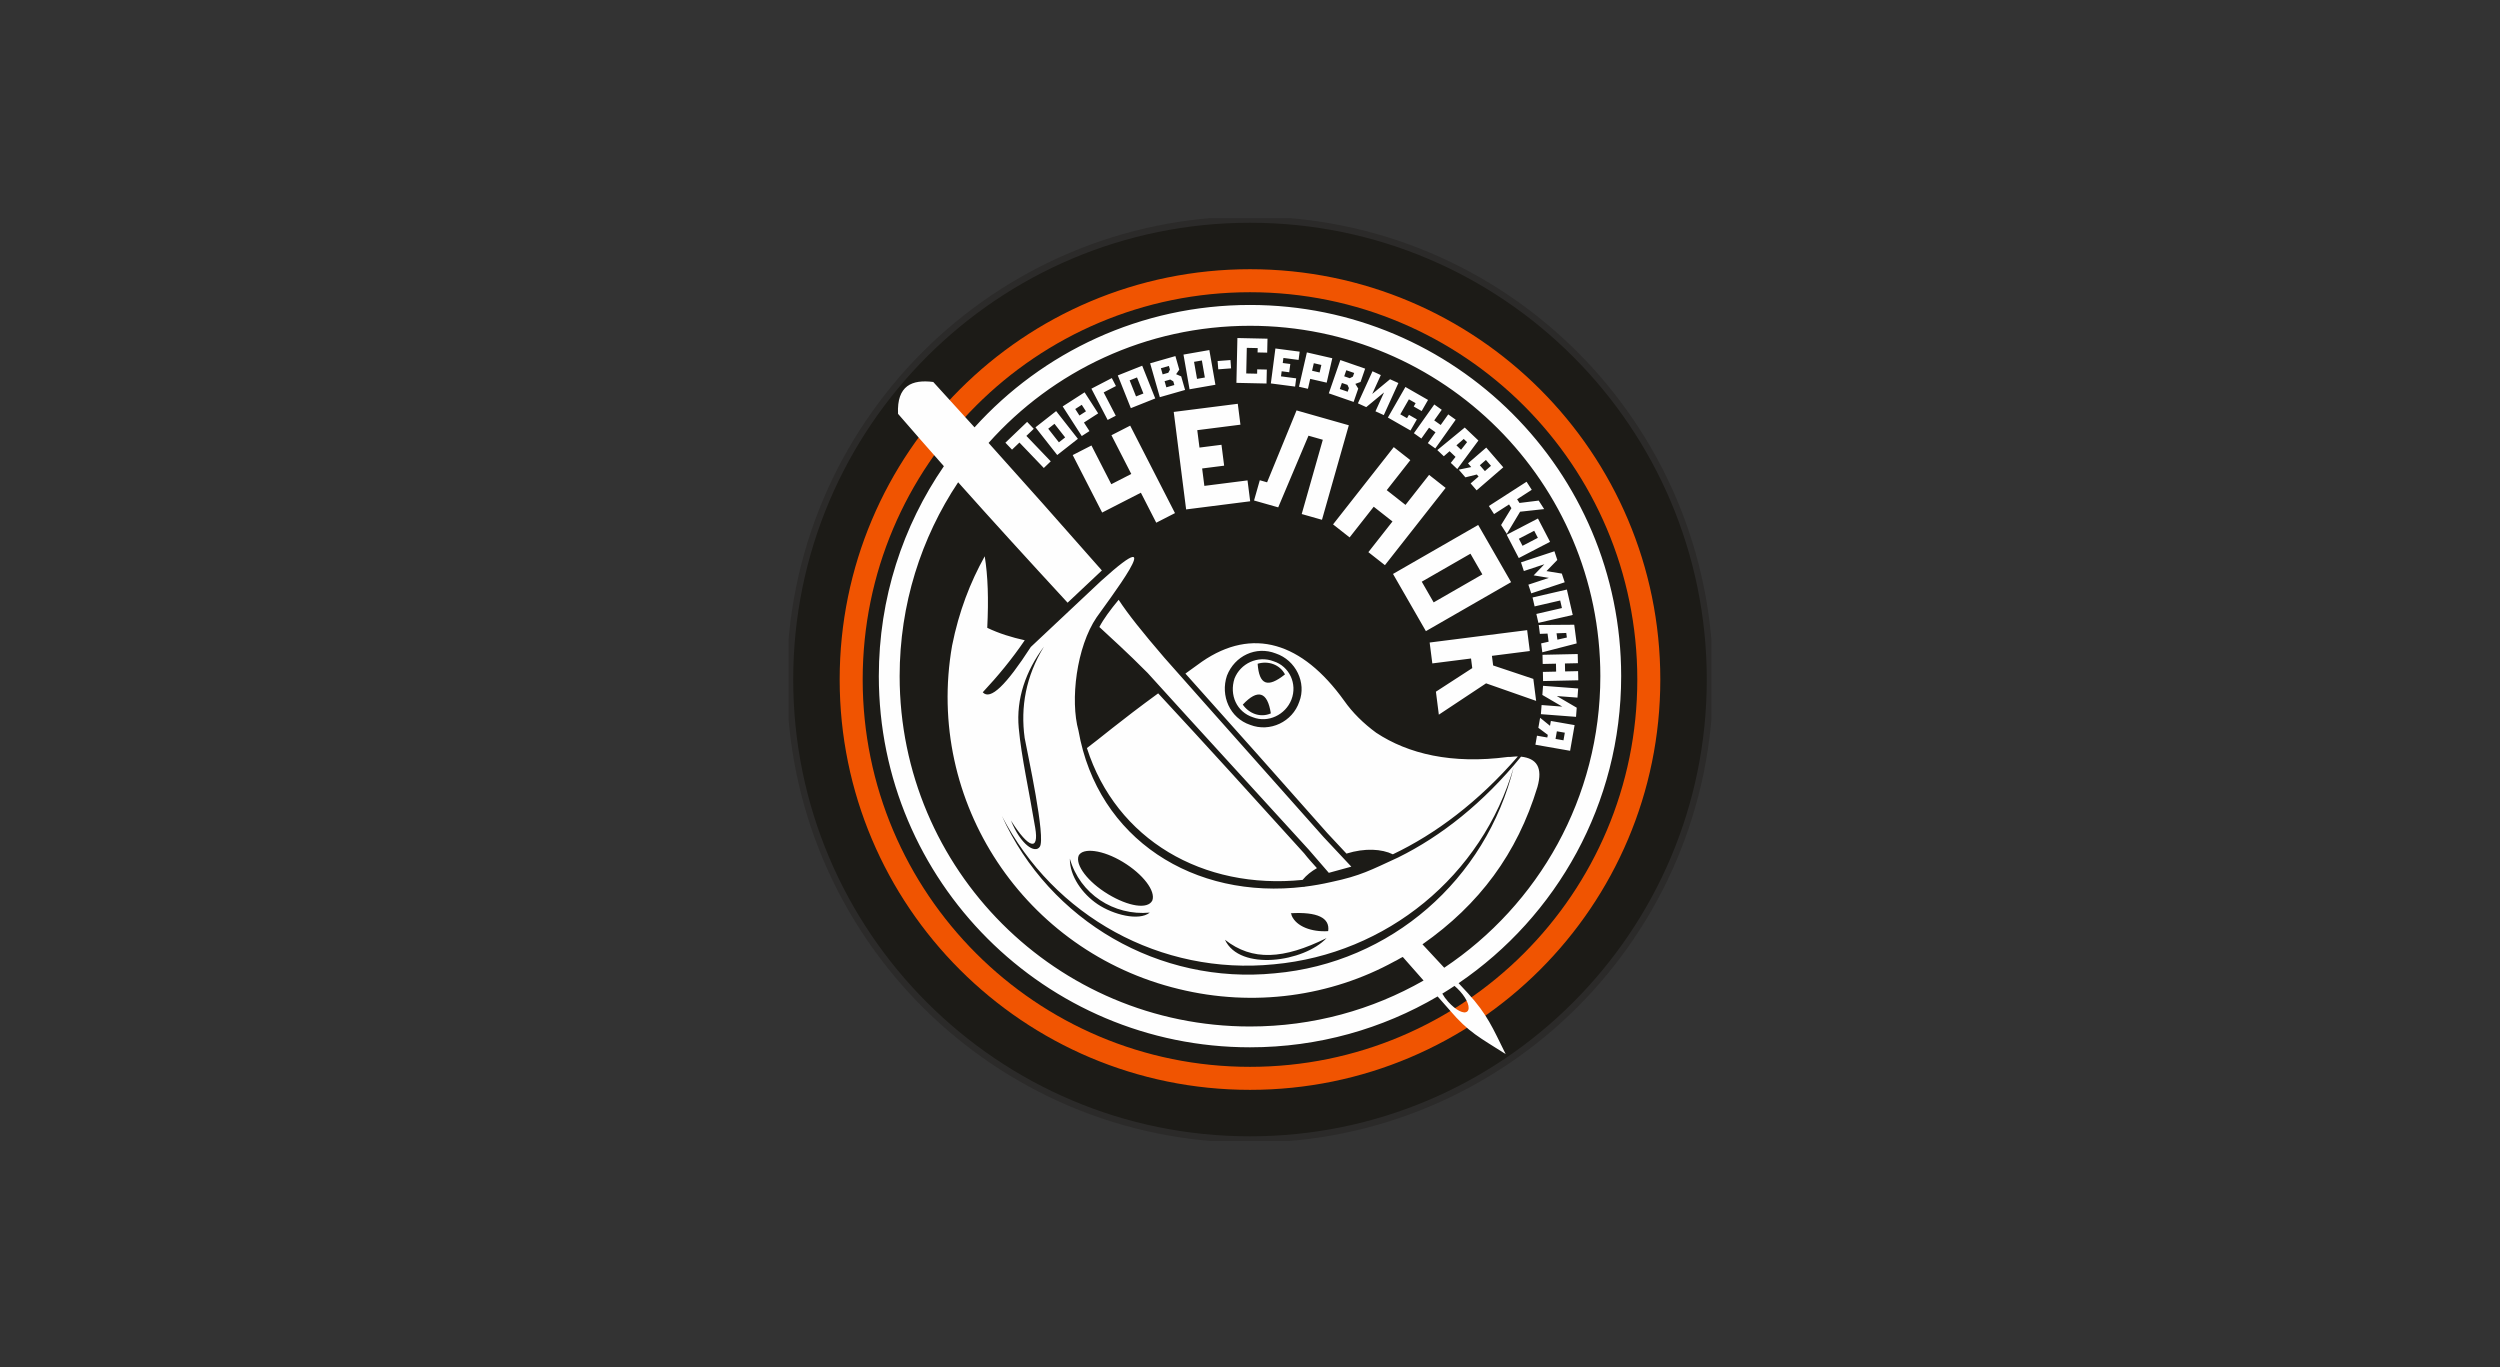 <?xml version="1.0" encoding="UTF-8"?> <svg xmlns="http://www.w3.org/2000/svg" width="298" height="163" viewBox="0 0 298 163" fill="none"><rect x="0" y="0" width="298" height="163" fill="#333333" stroke="none"/> <g clip-path="url(#clip0_1854_4960)"> <path d="M149 135.827C179.28 135.827 203.826 111.28 203.826 81.001C203.826 50.721 179.28 26.174 149 26.174C118.72 26.174 94.173 50.721 94.173 81.001C94.173 111.28 118.72 135.827 149 135.827Z" fill="#1C1B17" stroke="#2B2A29" stroke-width="0.756" stroke-miterlimit="22.926"></path> <path fill-rule="evenodd" clip-rule="evenodd" d="M148.999 32.09C176.012 32.09 197.909 53.988 197.909 81C197.909 108.012 176.011 129.91 148.999 129.91C121.987 129.91 100.089 108.012 100.089 81C100.089 53.987 121.987 32.09 148.999 32.09ZM148.999 34.833C174.497 34.833 195.167 55.502 195.167 81C195.167 106.498 174.497 127.168 148.999 127.168C123.502 127.168 102.832 106.498 102.832 81C102.832 55.502 123.502 34.833 148.999 34.833Z" fill="#F05401"></path> <path fill-rule="evenodd" clip-rule="evenodd" d="M179.48 125.65C176.373 123.662 175.083 123.089 172.776 120.379L171.363 118.776C164.8 122.628 157.159 124.839 149 124.839C124.565 124.839 104.756 105.03 104.756 80.595C104.756 71.307 107.62 62.689 112.511 55.572C110.69 53.515 108.887 51.455 107.046 49.329C106.889 45.947 108.72 45.212 111.244 45.531C112.92 47.362 114.547 49.151 116.165 50.941C124.262 41.982 135.972 36.352 148.999 36.352C173.434 36.352 193.243 56.16 193.243 80.595C193.243 95.812 185.561 109.233 173.864 117.195L174.974 118.389C177.325 120.988 177.884 122.441 179.479 125.651L179.48 125.65ZM127.867 54.245L130.101 53.101L132.466 57.718L134.849 56.497L132.484 51.88L134.718 50.736L140.058 61.162L137.824 62.306L135.993 58.731L131.376 61.096L129.011 56.479L127.867 54.245V54.245ZM139.908 49.102L147.544 48.132L147.86 50.622L142.714 51.276L142.978 53.351L145.601 53.018L145.917 55.508L143.295 55.842L143.559 57.917L148.705 57.263L149.021 59.753L141.386 60.723L139.909 49.103L139.908 49.102ZM154.549 48.922L160.779 50.691L157.579 61.959L155.164 61.273L157.679 52.42L155.972 51.935L152.363 60.477L149.482 59.659L150.168 57.245L151.037 57.492L154.549 48.922L154.549 48.922ZM166.137 53.297L168.111 54.848L165.299 58.427L167.535 60.185L170.347 56.606L172.321 58.157L165.083 67.367L163.11 65.817L165.984 62.159L163.748 60.401L160.873 64.058L158.9 62.508L164.586 55.271L166.137 53.297ZM176.201 62.575L180.122 69.393L169.967 75.232L166.047 68.414L176.201 62.575ZM175.277 66.002L169.474 69.338L170.892 71.804L176.695 68.468L175.277 66.001V66.002ZM175.347 78.493L170.732 79.079L170.415 76.589L179.546 75.429L182.036 75.113L182.353 77.603L177.837 78.177L177.983 79.323L182.774 80.924L183.108 83.546L177.14 81.454L171.509 85.189L171.161 82.449L175.493 79.639L175.347 78.494L175.347 78.493ZM119.842 52.77L122.434 50.287L123.226 51.115L122.344 51.959L125.249 54.992L124.422 55.784L121.517 52.752L120.634 53.597L119.842 52.769L119.842 52.77ZM123.429 50.936L125.892 49.003L128.485 52.307L126.022 54.239L123.429 50.936ZM124.948 51.103L126.221 52.725L126.966 52.14L125.693 50.518L124.948 51.103ZM126.672 48.446L129.285 46.764L130.902 49.274L129.207 50.366L129.864 51.386L128.946 51.977L126.672 48.446ZM128.169 48.754L128.669 49.531L129.446 49.03L128.946 48.254L128.17 48.754H128.169ZM130.096 46.33L132.529 45.067L133.021 46.016L131.557 46.776L133 49.554L132.031 50.058L130.095 46.33L130.096 46.33ZM133.241 44.751L136.15 43.592L137.705 47.494L134.796 48.653L133.241 44.752V44.751ZM134.652 45.34L135.415 47.255L136.294 46.905L135.531 44.99L134.652 45.34ZM137.097 43.306L140.107 42.445L140.569 44.06L140.193 44.604L140.8 44.867L141.262 46.482L138.252 47.343L137.391 44.333L137.097 43.306V43.306ZM139.331 43.62L138.377 43.893L138.587 44.627L139.262 44.434L139.457 44.061L139.331 43.62ZM138.818 45.435L139.028 46.169L139.982 45.896L139.856 45.455L139.493 45.241L138.818 45.435L138.818 45.435ZM141.071 42.266L144.154 41.727L144.878 45.864L141.794 46.403L141.071 42.266ZM142.33 43.131L142.686 45.162L143.618 44.999L143.263 42.968L142.33 43.131ZM145.141 43.035L146.671 42.918L146.746 43.908L145.216 44.024L145.14 43.035H145.141ZM147.498 40.293L151.086 40.372L151.049 42.036L149.904 42.011L149.916 41.492L148.618 41.464L148.551 44.517L149.849 44.545L149.86 44.026L151.005 44.051L150.969 45.715L147.381 45.637L147.498 40.293ZM152.028 41.54L154.92 41.918L154.792 42.902L152.983 42.666L152.903 43.271L153.805 43.389L153.676 44.373L152.775 44.256L152.695 44.861L154.505 45.098L154.377 46.082L151.484 45.705L151.889 42.6L152.028 41.54H152.028ZM155.78 42.007L158.81 42.703L158.141 45.612L156.176 45.161L155.905 46.344L154.841 46.1L155.78 42.007V42.007ZM156.606 43.294L156.399 44.194L157.299 44.401L157.506 43.501L156.606 43.294ZM159.769 42.917L162.727 43.941L162.178 45.529L161.557 45.758L161.903 46.322L161.353 47.91L158.394 46.885L159.419 43.926L159.769 42.916V42.917ZM161.417 44.457L160.479 44.132L160.229 44.854L160.893 45.084L161.267 44.89L161.417 44.457V44.457ZM159.954 45.648L159.704 46.369L160.642 46.694L160.792 46.261L160.618 45.877L159.954 45.648ZM165.693 45.205L166.687 45.657L164.949 49.481L163.955 49.029L164.979 46.776L162.856 48.529L161.862 48.077L163.158 45.228L163.6 44.255L164.594 44.707L163.57 46.959L165.692 45.206L165.693 45.205ZM167.526 46.127L170.222 47.673L169.463 48.998L168.515 48.455L168.743 48.057L167.941 47.598L166.915 49.386L167.717 49.846L167.945 49.448L168.892 49.991L168.132 51.316L165.436 49.77L167.525 46.127L167.526 46.127ZM170.967 48.214L171.857 48.847L170.96 50.111L171.732 50.659L172.629 49.395L173.519 50.027L171.088 53.452L170.198 52.819L171.113 51.53L170.341 50.982L169.426 52.271L168.536 51.639L170.348 49.086L170.967 48.214ZM174.599 50.964L176.226 52.51L173.708 55.912L172.934 55.175L173.499 54.459L172.79 53.785L172.103 54.386L171.329 53.65L174.598 50.963L174.599 50.964ZM173.605 53.084L174.158 53.611L174.875 52.702L174.477 52.323L173.605 53.084ZM179.191 55.704L178.382 56.403L176.013 58.449L175.299 57.623L176.247 56.804L176.037 56.561L174.675 56.9L173.881 55.982L175.371 55.674L174.987 55.229L177.16 53.352L179.191 55.703L179.191 55.704ZM177.726 55.526L177.122 54.827L176.394 55.456L176.998 56.156L177.726 55.526ZM179.876 60.13L178.091 61.279L177.472 60.316L181.003 58.043L181.966 57.423L182.586 58.386L180.839 59.51L181.124 59.953L183.412 59.67L184.065 60.684L181.197 60.996L179.612 63.642L178.93 62.583L180.161 60.573L179.876 60.13ZM183.323 61.806L184.766 64.585L181.039 66.52L179.596 63.741L183.323 61.806ZM182.878 63.268L181.048 64.218L181.484 65.059L183.314 64.109L182.878 63.268ZM185.288 65.711L185.631 66.748L184.341 68.076L186.169 68.371L186.512 69.408L182.525 70.728L182.182 69.692L184.625 68.883L182.812 68.583L184.087 67.259L181.644 68.068L181.301 67.032L184.273 66.047L185.288 65.711ZM186.771 70.274L187.47 73.302L183.378 74.246L183.132 73.183L186.182 72.479L185.975 71.579L182.925 72.283L182.679 71.219L186.771 70.274H186.771ZM187.649 74.469L187.94 76.695L183.843 77.753L183.704 76.693L184.595 76.492L184.468 75.523L183.556 75.557L183.418 74.498L187.649 74.469V74.469ZM185.541 75.49L185.64 76.248L186.77 75.993L186.698 75.447L185.541 75.49V75.49ZM188.065 77.961L188.089 79.053L186.539 79.086L186.559 80.033L188.109 79.999L188.133 81.091L183.934 81.182L183.911 80.091L185.491 80.056L185.471 79.11L183.89 79.144L183.867 78.052L186.997 77.984L188.066 77.961L188.065 77.961ZM187.945 84.359L187.862 85.448L183.674 85.129L183.757 84.041L186.224 84.228L183.848 82.838L183.931 81.749L187.053 81.986L188.119 82.067L188.036 83.156L185.569 82.968L187.945 84.358V84.359ZM187.157 89.494L186.104 89.309L183.02 88.77L183.208 87.694L184.441 87.91L184.497 87.594L183.372 86.754L183.581 85.558L184.762 86.517L184.863 85.938L187.692 86.433L187.156 89.494H187.157ZM186.367 88.247L186.526 87.337L185.579 87.171L185.42 88.081L186.368 88.246L186.367 88.247ZM169.689 116.879L167.212 114.069C166.899 114.206 166.544 114.456 166.231 114.593C158.656 118.757 149.466 120.092 140.492 117.887C122.162 113.459 110.228 95.61 113.49 76.955C114.304 72.873 115.661 69.391 117.38 66.309C117.759 68.656 117.851 71.409 117.68 74.836C119.096 75.517 120.6 75.974 122.148 76.319C120.623 78.571 118.917 80.624 117.143 82.52C118.047 83.52 119.934 81.667 122.871 77.119L131.242 69.254C139.945 61.379 131.74 72.082 130.721 73.579C128.318 77.106 127.546 83.475 128.556 87.098C130.837 100.034 142.338 107.291 155.439 105.704L155.364 105.715C155.431 105.739 155.476 105.733 155.498 105.697C156.556 105.567 157.624 105.379 158.699 105.132C162.192 104.394 163.407 103.706 166.66 102.21C171.787 99.68 176.834 95.695 181.307 90.193C183.167 90.4 183.915 91.468 183.265 93.802C180.847 101.762 176.33 107.819 169.558 112.563L172.153 115.355C183.371 107.868 190.761 95.096 190.761 80.596C190.761 57.532 172.064 38.834 148.999 38.834C136.612 38.834 125.485 44.23 117.838 52.797C122.056 57.481 126.316 62.283 131.344 67.999L127.258 71.841C122.374 66.543 118.212 61.977 114.211 57.487C109.805 64.104 107.237 72.05 107.237 80.596C107.237 103.66 125.934 122.358 148.999 122.358C156.527 122.358 163.59 120.365 169.69 116.88L169.689 116.879ZM173.375 117.52C172.897 117.836 172.414 118.146 171.923 118.444C172.096 118.756 172.335 119.089 172.632 119.418C173.536 120.417 174.503 120.923 174.903 120.562C175.303 120.2 174.935 119.151 174.031 118.151C173.813 117.911 173.592 117.698 173.375 117.52ZM158.395 104.043L156.017 101.295C143.132 87.215 136.801 80.218 136.801 80.218C134.294 77.689 132.466 76.07 131.044 74.739C131.55 73.772 132.369 72.668 133.343 71.495C134.478 73.231 136.131 75.299 138.8 78.409C138.8 78.409 145.086 85.518 157.772 99.779L161.078 103.306C160.272 103.53 159.377 103.775 158.395 104.042V104.043ZM119.422 97.253C125.13 109.829 138.226 117.392 151.96 116.018C165.763 114.799 177.138 104.871 180.444 91.409C176.664 104.427 165.283 113.707 151.861 114.944C138.396 116.294 125.617 109.243 119.421 97.253H119.422ZM123.932 100.952C124.707 99.96 122.468 89.771 122.139 87.96C121.635 84.27 122.275 80.638 124.438 77.082C122.269 79.989 121.112 83.29 121.434 86.78C121.756 90.269 122.664 94.246 123.397 98.673C123.869 101.445 122.658 101.231 120.502 97.803C121.691 100.725 123.358 101.763 123.932 100.952ZM127.527 102.353C127.5 104.413 128.997 106.549 130.843 107.786C132.69 109.024 135.742 109.825 137.054 108.784C132.759 109.18 128.729 106.573 127.527 102.353ZM146.015 112.018C149.284 114.587 152.998 114.352 158.125 111.821C155.464 114.666 147.772 115.808 146.015 112.018ZM158.319 110.991C156.327 111.121 154.53 110.42 153.982 109.172C153.914 109.016 153.957 108.903 153.845 108.859C157.023 108.674 158.551 109.4 158.319 110.991ZM128.576 101.985C128.138 103.108 129.678 105.132 132.086 106.588C134.495 108.045 136.804 108.427 137.354 107.348C137.792 106.225 136.252 104.201 133.844 102.744C131.436 101.288 129.082 101.018 128.576 101.985ZM129.56 89.17C130.828 88.242 133.538 85.934 138.054 82.648C143.886 88.932 149.674 95.329 155.462 101.725C155.892 102.282 156.434 102.881 156.977 103.481C156.309 103.867 155.753 104.298 155.266 104.884C143.411 106.085 133.06 100.11 129.56 89.17H129.56ZM166.029 101.834C164.725 101.196 162.709 101.057 160.498 101.748C159.775 100.948 158.939 100.105 158.216 99.306C152.653 92.996 146.977 86.644 141.302 80.291C142.014 79.792 142.57 79.362 143.282 78.863C149.29 74.735 155.194 76.519 160.226 83.527C161.223 84.951 162.533 86.238 164.043 87.344C167.849 89.862 173.054 91.115 179.74 90.228C180.121 90.247 180.546 90.153 180.926 90.172C176.228 95.587 171.112 99.415 166.029 101.833V101.834ZM146.252 80.538C147.172 78.18 149.713 76.97 152.072 77.89C154.475 78.697 155.752 81.395 154.876 83.641C154.069 86.044 151.371 87.321 149.013 86.402C146.61 85.595 145.445 82.941 146.252 80.538ZM147.15 80.889C147.851 79.092 149.924 78.088 151.834 78.832C153.675 79.421 154.678 81.494 153.934 83.403C153.233 85.2 151.16 86.204 149.363 85.504C147.41 84.871 146.519 82.842 147.151 80.889H147.15ZM148.14 83.992C149.914 82.095 151.082 82.421 151.485 85.037C150.236 85.585 148.888 85.06 148.14 83.992ZM149.911 79.118C150.089 81.646 151.1 82.04 153.169 80.388C152.576 79.251 151.229 78.726 149.911 79.118Z" fill="#FEFEFE"></path> </g> <defs> <clipPath id="clip0_1854_4960"> <rect width="110" height="110" fill="white" transform="translate(94 26)"></rect> </clipPath> </defs> </svg> 